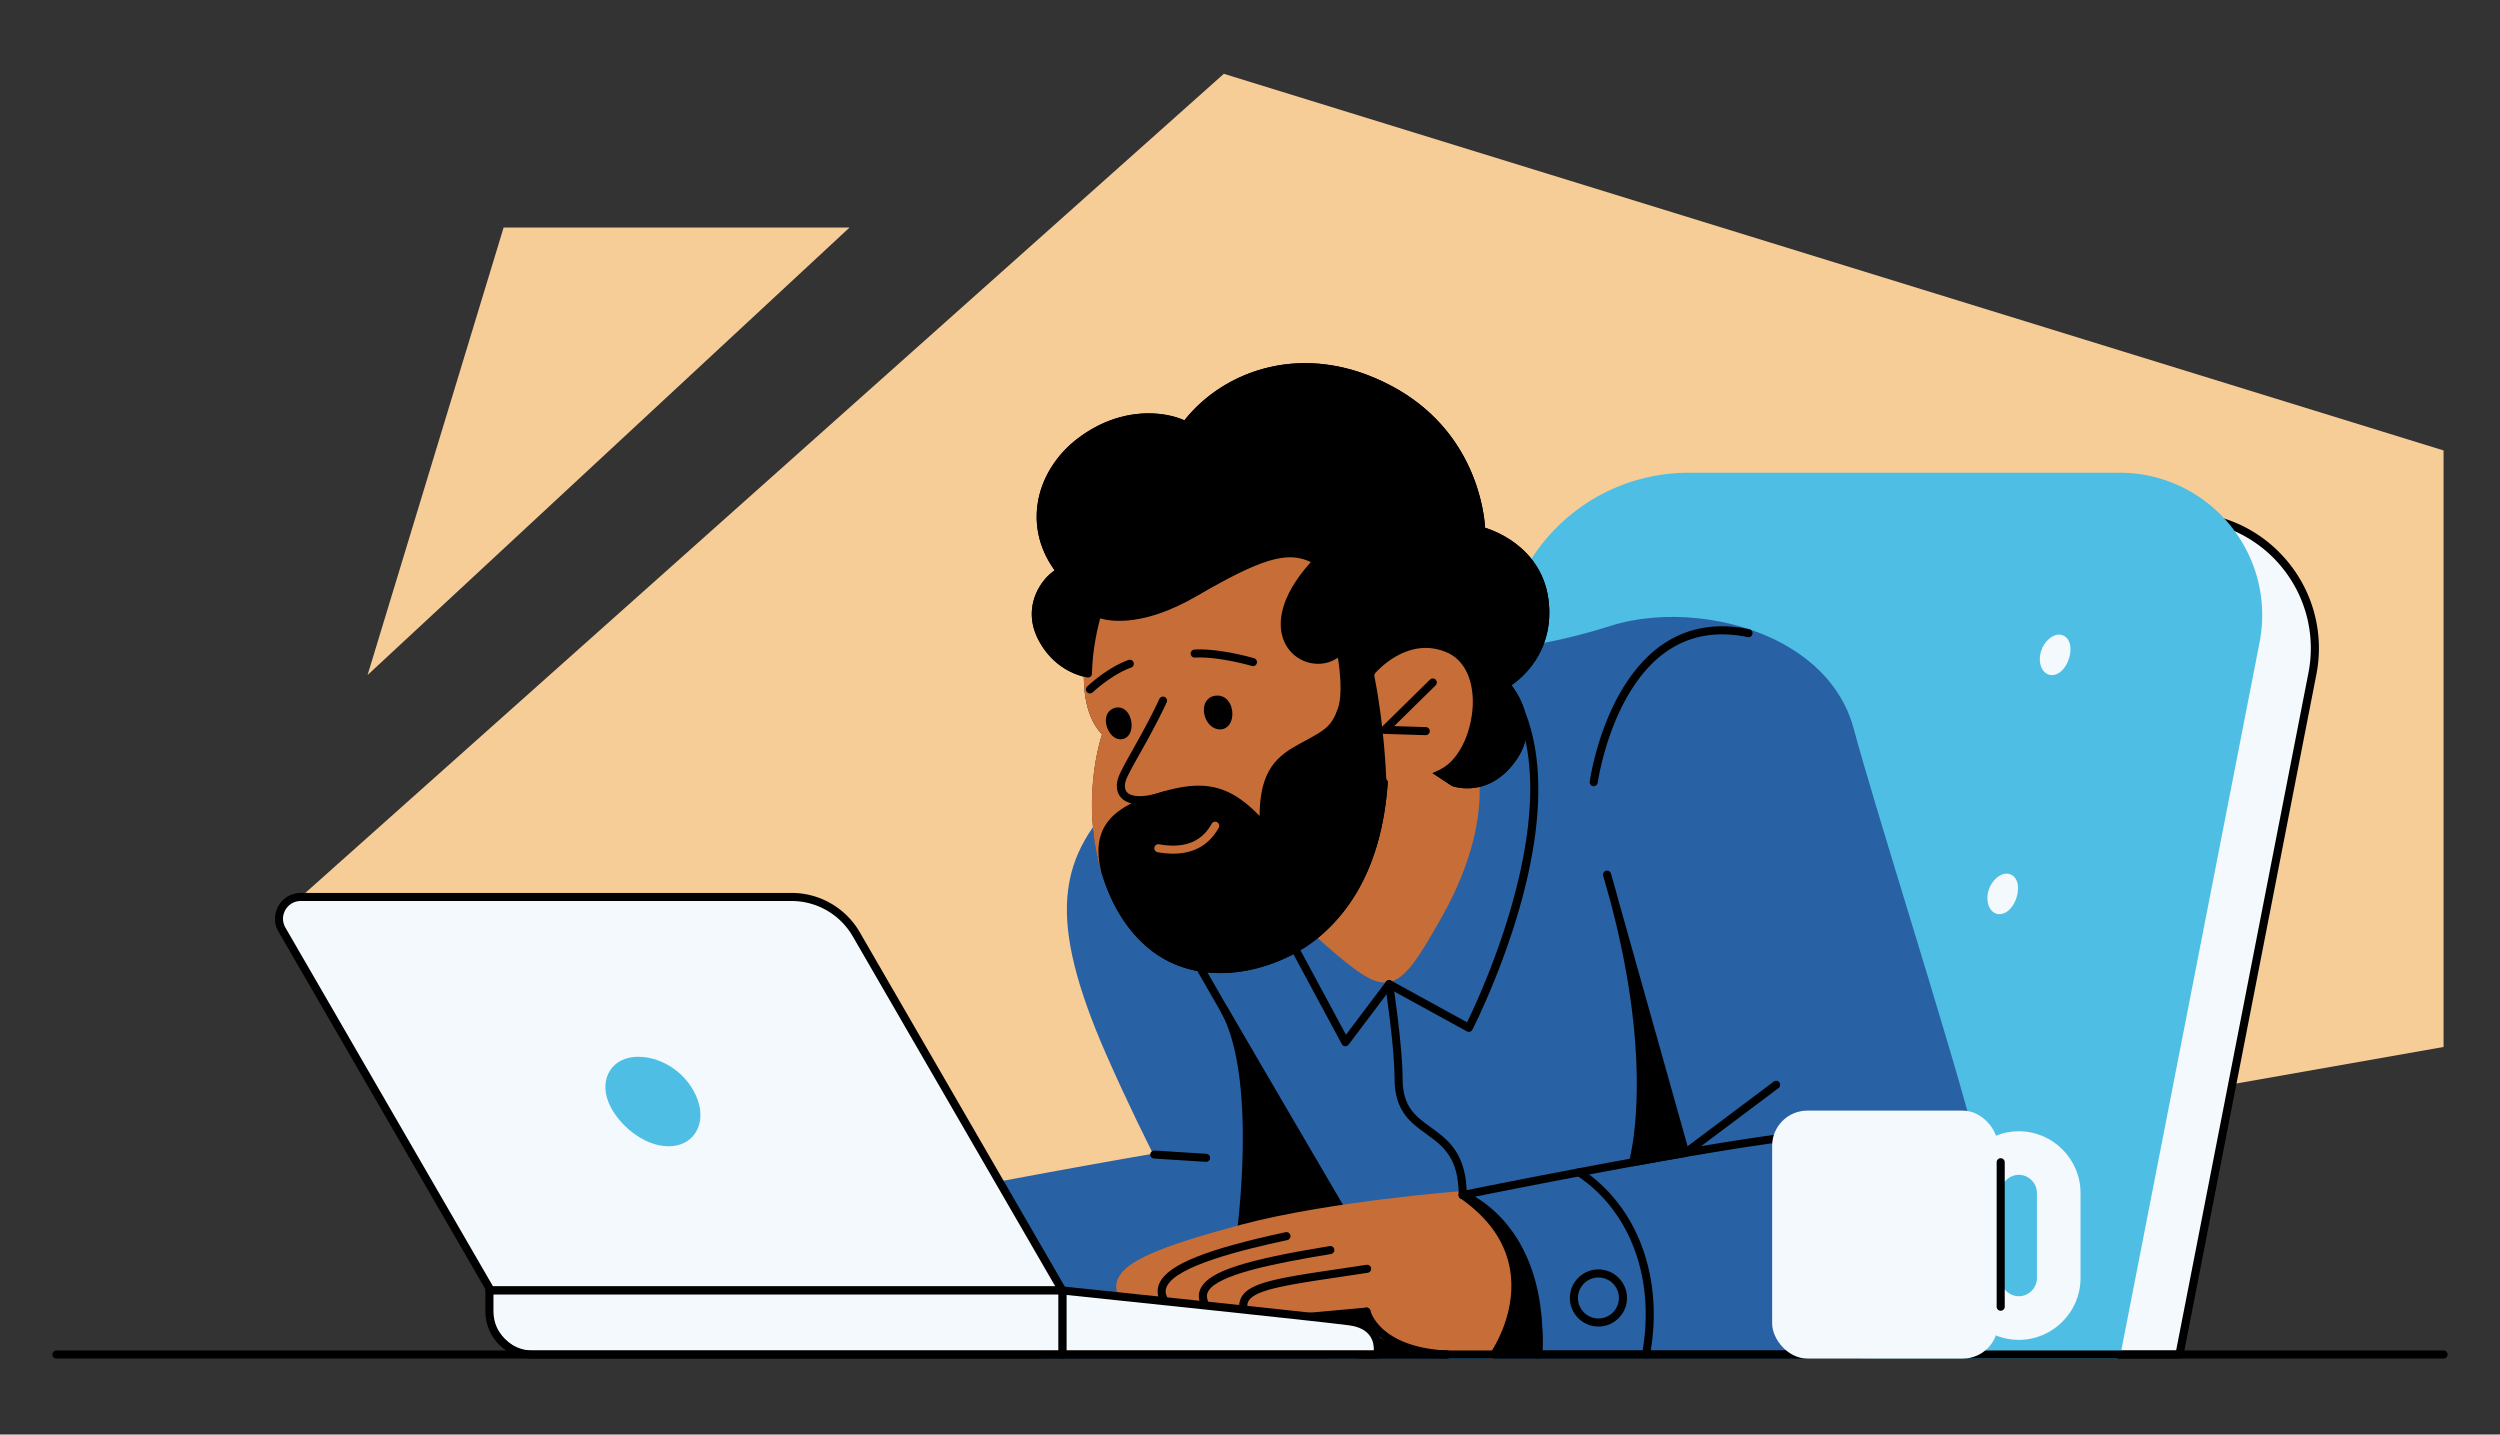 <svg xmlns="http://www.w3.org/2000/svg" id="Life_Events_" data-name="Life Events" viewBox="0 0 718 412"><rect x="0" y="0" width="718" height="412" fill="#333333" stroke="none"/><defs><style>.cls-2{fill:#c76e38}.cls-3{fill:#2862a4}.cls-4{fill:#4ebee5}.cls-5{fill:#f3f9fc}.cls-6{fill:#f7cd97}</style></defs><path d="M86.38 257.61 351.48 21.2l350.31 108.17v171.32L305.1 370.62l-112.49-22.63-106.23-90.38z" class="cls-6"/><path d="m625.94 389.02 38.18-195.53c4.58-23.46-13.38-45.27-37.28-45.27H508.7c-23.14 0-43.27 15.82-48.75 38.3l-49.36 202.5h215.35Z" class="cls-5"/><path d="M625.94 390.18H410.59c-.36 0-.69-.16-.91-.44-.22-.28-.3-.64-.21-.99l49.36-202.5c5.62-23.07 26.13-39.18 49.88-39.18h118.14c11.74 0 22.75 5.2 30.21 14.26a39.028 39.028 0 0 1 8.2 32.39l-38.18 195.53c-.11.54-.58.94-1.14.94Zm-213.88-2.31h212.92l38-194.6c2.12-10.84-.7-21.95-7.72-30.47a36.713 36.713 0 0 0-28.43-13.41H508.69a48.903 48.903 0 0 0-47.63 37.41l-49.01 201.07Z"/><path d="M640.36 150.68a40.805 40.805 0 0 0-31.59-14.91H485.08a53.556 53.556 0 0 0-52.16 40.98l-51.68 212.01c-.08.35 0 .71.21.99.22.28.56.44.91.44h225.46c.55 0 1.03-.39 1.14-.94l39.98-204.71c2.35-12.05-.77-24.39-8.58-33.86Z" class="cls-4"/><path d="m464.82 388.48-34.67-64.78c-.21-.4-.63-.64-1.08-.61l-69.28 3.81h-.08c-26.24 3.37-89.18 15.57-89.81 15.69-.38.07-.7.33-.85.69-.15.36-.11.77.11 1.09l30.4 45.29c.22.32.58.51.96.51h163.29a1.158 1.158 0 0 0 1.02-1.7Z" class="cls-3"/><path d="M568.37 331.93c-3.16-13.69-12.08-42.95-20.71-71.24-6.28-20.6-12.21-40.05-15.3-51.5-2.73-10.13-9.77-18.54-20.36-24.32-14.42-7.88-34.3-9.93-49.48-5.11-23.22 7.37-39.44 7.27-39.6 7.26-.12 0-.24.02-.35.05l-54.74 16.82c-1.4.5-34.35 12.35-46.76 25.12-9.39 9.66-13.74 18.28-14.54 28.81-.86 11.38 2.68 25.66 11.15 44.96 11.79 26.86 24.28 49.22 24.41 49.44.1.18.25.34.44.44l65.52 37.37c.17.1.37.15.57.15H534.1c12.81 0 22.45-3.96 28.66-11.76 11.41-14.35 7.71-37.3 5.58-46.5Z" class="cls-3"/><path d="M351.48 289.8c11.74 20.39 4.25 69.42 4.25 69.42l33.65-4.65-37.9-64.78Z"/><path d="M355.74 360.39c-.31 0-.61-.12-.82-.34a1.14 1.14 0 0 1-.32-.99c.02-.12 1.87-12.38 2.26-26.95.52-19.15-1.69-33.58-6.38-41.72-.32-.55-.13-1.26.42-1.58.55-.32 1.26-.13 1.58.42l37.9 64.78c.2.33.21.74.04 1.09-.17.35-.5.59-.88.64l-33.65 4.65c-.05 0-.11.01-.16.01Zm1.2-58.97c1.82 8.09 2.57 18.38 2.23 30.77-.32 11.7-1.56 21.92-2.07 25.68l30.41-4.2-30.57-52.25Z"/><path d="M413.6 199.59c-23.33-22.34-55.31-15.87-55.63-15.81-.46.1-.82.47-.9.93l-9.2 52.24c-.06.35.04.7.27.96.21.24 20.96 23.95 35.45 36.02 6.03 5.03 10.18 8.23 14.05 8.23.42 0 .83-.04 1.25-.11 4.72-.87 8.47-6.72 15.33-18.94 6.64-11.83 10.34-23.61 10.7-34.08.41-11.96-3.4-21.87-11.31-29.44Z" class="cls-2"/><path d="m357.2 224.08-.21 8.15s3.76 16.6 12.86 29.4l14.46-39.22-27.12 1.67Z"/><path d="M369.86 262.78c-.37 0-.73-.18-.95-.49-9.13-12.84-12.89-29.13-13.05-29.82-.02-.09-.03-.19-.03-.29l.21-8.15c.02-.6.49-1.09 1.09-1.13l27.12-1.67c.39-.03.77.15 1 .46.23.31.29.72.16 1.09L370.95 262c-.17.46-.6.76-1.09.76Zm-11.71-30.67c.36 1.53 3.83 15.47 11.39 27.01l13.07-35.44-24.29 1.49-.18 6.94Z"/><path d="M425.41 152.45s.03-26.75-26.56-40.72c-26.59-13.97-48.95-2.08-58.33 10.45-5.77-3.08-18.2-4.35-30.07 4.51-11.87 8.86-15.93 24.74-5.78 37.52-2.91.96-10.91 9.17-5.13 19.54 3.79 6.8 9.47 9 12.93 9.7-.09 6.4 1.08 13.07 5.37 17.16-5.82 18.08-3.88 44.55 10.62 58.9 14.5 14.36 36.99 9.05 49.17-.89 10.39-8.48 21.3-24.31 19.96-57.12l19.93 13.17s9.58 3.68 17.08-7.15c7.49-10.83-2.22-21.01-2.22-21.01s12.16-6.44 11.42-21.93c-.87-18.07-18.38-22.14-18.38-22.14Z"/><path d="M350.46 279.47c-8.04 0-16.17-2.54-22.83-9.14-14.72-14.57-16.69-41.3-11.12-59.41-3.43-3.61-5.18-9.18-5.22-16.56-3.49-.89-9.04-3.35-12.78-10.06-3.09-5.55-2.34-10.31-1.17-13.33 1.35-3.46 3.71-5.95 5.56-7.16-4.1-5.67-5.82-12.1-4.96-18.69.96-7.42 5.27-14.47 11.8-19.36 12.46-9.31 24.83-7.55 30.42-5.04 11.15-14.16 34.15-23.19 59.21-10.02 24.16 12.69 26.85 36.04 27.14 40.87 3.64 1.15 17.62 6.6 18.41 22.96.63 13.08-7.69 20.08-10.84 22.26 2.32 3.03 7.93 12.01 1.44 21.39-7.92 11.45-18.34 7.61-18.45 7.57a.94.94 0 0 1-.22-.12l-18.06-11.93c.61 25.46-6.27 44.23-20.46 55.82-6.69 5.46-17.21 9.95-27.89 9.95Zm-20.58-158.45c-5.39 0-12.02 1.58-18.74 6.6-6.04 4.51-10.01 11-10.89 17.8-.83 6.39 1.01 12.63 5.33 18.07.24.3.31.69.2 1.05-.11.36-.39.65-.75.77-1.16.38-4.05 2.75-5.52 6.51-1 2.55-1.62 6.6 1.03 11.36 3.46 6.21 8.51 8.39 12.15 9.13.55.11.94.59.93 1.15-.11 7.55 1.58 13.04 5.01 16.31.32.31.44.77.3 1.19-5.62 17.46-3.91 43.62 10.33 57.73 14.48 14.34 36.56 8.07 47.62-.96 14.01-11.44 20.59-30.34 19.54-56.18-.02-.43.21-.84.59-1.06.38-.21.84-.2 1.21.04l19.81 13.09c1.06.36 9.08 2.67 15.6-6.76 6.88-9.94-2.01-19.45-2.1-19.55-.25-.26-.36-.63-.31-.99.06-.36.28-.67.6-.84.47-.25 11.5-6.32 10.8-20.85-.82-17-17.32-21.02-17.48-21.06-.52-.12-.9-.59-.9-1.13 0-.26-.31-26.23-25.94-39.7-24.31-12.77-46.52-3.71-56.87 10.12-.34.46-.97.6-1.47.33-2.08-1.11-5.66-2.18-10.09-2.18Z"/><path d="M386.15 186.44c-.09-.43-.41-.77-.83-.88-.42-.12-.87.01-1.16.33-1.87 2.04-4.65 2.87-7.42 2.24-2.97-.68-5.28-2.86-6.18-5.83-.97-3.19-1.14-10.08 8.6-20.39a1.167 1.167 0 0 0-.26-1.8c-8.87-5.23-17.98-1.62-36.33 9.05-17.45 10.15-26.81 5.94-26.9 5.9-.3-.15-.66-.16-.97-.02-.31.13-.55.4-.65.72-.32 1.02-7.49 24.68 2.44 35.16-3.76 12.17-3.89 26.72-.33 39.1.15.51.61.84 1.11.84.1 0 .19-.01.29-.04.61-.16.98-.77.84-1.38-2.62-11.23 3.29-15.67 12.98-18.87 13.01-4.3 20.53-4.22 30.69 7.6.32.37.85.5 1.31.32.46-.18.75-.64.73-1.13-.7-14.65 3.91-18.3 10.49-21.86l.7-.38c6.36-3.43 8.99-4.85 11.1-10.91 2.11-6.07-.18-17.3-.27-17.77Z" class="cls-2"/><path d="M444.94 174.53c-.79-16.36-14.77-21.82-18.41-22.96-.3-4.82-2.98-28.17-27.14-40.87-25.07-13.17-48.06-4.13-59.21 10.02-5.59-2.51-17.96-4.27-30.42 5.04-6.54 4.88-10.84 11.94-11.8 19.36-.86 6.59.86 13.02 4.96 18.69-1.85 1.21-4.21 3.71-5.56 7.16-1.18 3.02-1.93 7.78 1.17 13.33 4.09 7.34 10.34 9.58 13.7 10.27.34.07.69-.02.96-.23.27-.22.43-.54.43-.89.09-6.75 1.65-13.26 2.34-15.84 3.28.95 12.72 2.32 27.79-6.44 18.36-10.67 25.91-13.03 32.71-9.74-9.5 10.57-9.19 18-8.11 21.54 1.15 3.78 4.1 6.56 7.88 7.42 2.86.65 5.72.09 8.01-1.5.55 3.43 1.41 10.51 0 14.56-1.81 5.21-3.71 6.23-10.01 9.63l-.71.38c-6.6 3.57-11.71 7.46-11.77 20.87-9.97-10.41-18.22-10.21-31.07-5.96-12.73 4.2-17.07 10.66-14.51 21.6 0 .02 0 .04.01.06 2.39 8.31 6.24 15.14 11.45 20.3 6.66 6.59 14.79 9.14 22.83 9.14 10.68 0 21.2-4.49 27.89-9.95 14.19-11.59 21.07-30.36 20.46-55.82l18.06 11.94c.07.05.14.08.22.12.1.04 10.53 3.88 18.45-7.57 6.49-9.38.88-18.36-1.44-21.39 3.16-2.17 11.48-9.18 10.84-22.26Z"/><path d="M415.68 187.44c-11.42-5.09-20.62 5.77-20.71 5.88-.22.27-.31.63-.24.97 2.84 13.97 3.39 29 3.39 29.15.02.5.36.94.84 1.07.07.02.67.18 1.85.18 2.19 0 6.36-.56 12.71-3.65 6.32-3.07 9.59-12.54 9.47-19.89-.11-6.69-2.78-11.69-7.31-13.72Z" class="cls-2"/><path d="M409.48 211.14h-.04l-11.82-.36c-.46-.01-.87-.3-1.04-.74s-.06-.92.27-1.25l13.83-13.6c.46-.45 1.19-.44 1.64.01.45.46.44 1.19-.01 1.64l-11.9 11.7 9.1.28c.64.02 1.14.55 1.12 1.19-.02.63-.53 1.12-1.16 1.12ZM327.29 230.96c-2.85 0-4.44-.9-5.33-1.89-1.43-1.59-1.59-4.07-.43-6.63.85-1.88 2.23-4.34 3.83-7.19 2.23-3.98 5.01-8.94 7.62-14.54a1.159 1.159 0 0 1 2.1.98c-2.64 5.68-5.44 10.68-7.7 14.7-1.57 2.81-2.93 5.23-3.74 7.02-.77 1.69-.75 3.24.05 4.12.67.74 3.02 2.21 10.42-.2.61-.2 1.26.13 1.46.74.2.61-.13 1.26-.74 1.46-3.18 1.04-5.64 1.44-7.53 1.44ZM353.06 201.77c-.83-1.37-2.18-2.09-3.7-1.99-2.2.14-3.61 1.76-3.6 4.12 0 2.56 1.72 5.42 4.46 5.58h.21c1.15 0 2.16-.59 2.79-1.63 1.01-1.67.94-4.29-.15-6.09ZM320.12 203.33c-2.07.62-2.98 2.71-2.28 5.21.55 1.96 2.07 3.78 3.95 3.78.25 0 .51-.03.77-.1 1.12-.29 1.92-1.17 2.26-2.48.5-1.93-.1-4.33-1.41-5.6-.91-.88-2.08-1.17-3.29-.81ZM313.05 199.16c-.3 0-.61-.12-.84-.36-.44-.46-.43-1.19.04-1.64.23-.22 5.69-5.4 11.84-7.61.6-.22 1.27.1 1.48.7.22.6-.1 1.27-.7 1.48-5.69 2.04-10.97 7.05-11.02 7.1-.22.21-.51.32-.8.32ZM359.85 191.31c-.11 0-.22-.01-.33-.05-.1-.03-9.59-2.78-16.34-2.4-.63.04-1.19-.45-1.22-1.09s.45-1.19 1.09-1.22c7.15-.4 16.71 2.37 17.12 2.49.61.18.97.82.79 1.44-.15.51-.61.83-1.11.83Z"/><path d="M336.91 245.17c-1.39 0-2.87-.14-4.43-.41a1.157 1.157 0 1 1 .4-2.28c7.25 1.27 12.19-.65 15.11-5.89.31-.56 1.02-.76 1.58-.45s.76 1.02.45 1.58c-2.77 4.96-7.16 7.45-13.11 7.45ZM429.13 389.02l13.88-26.32-22.91-19.48s-37.92 2.84-63.42 9.65c-25.5 6.81-37.92 11.89-34.34 18.99l6.46 10.24 100.33 6.92Z" class="cls-2"/><path d="M429.13 390.18h-.08l-100.33-6.92c-.37-.03-.7-.23-.9-.54l-6.46-10.24s-.04-.06-.05-.1c-.89-1.77-.97-3.5-.23-5.15 2.24-5.01 11.81-9.2 35.3-15.48 25.31-6.76 63.25-9.66 63.63-9.69.3-.02.6.08.84.27l22.91 19.48c.41.35.53.94.27 1.42l-13.88 26.32c-.2.38-.6.62-1.02.62Zm-99.66-9.19 98.99 6.83 13.09-24.83-21.84-18.57c-4.45.36-39.16 3.28-62.73 9.58-16.18 4.32-31.48 9.03-33.78 14.19-.45 1-.4 1.99.16 3.12l6.12 9.7Z" class="cls-2"/><path d="M334.09 374.05c-.44 0-.87-.26-1.06-.69-.77-1.73-.75-3.43.07-5.06 2.64-5.22 13.45-9.53 36.13-14.42.63-.14 1.24.26 1.38.89.13.63-.26 1.24-.89 1.38-13.43 2.89-31.62 7.41-34.55 13.2-.51 1-.51 1.97-.03 3.06.26.58 0 1.27-.58 1.53-.15.07-.31.1-.47.1Z"/><path d="M345.8 375.08c-.46 0-.9-.28-1.08-.74-.64-1.64-.54-3.2.28-4.64 2.66-4.65 12.65-7.86 36.89-11.83.63-.1 1.23.32 1.33.96.1.63-.32 1.23-.96 1.33-16.7 2.74-32.53 5.93-35.25 10.69-.47.83-.51 1.67-.13 2.66.23.6-.06 1.27-.66 1.5-.14.05-.28.08-.42.08Z"/><path d="M415.58 390.18h-.06c-17.54-.86-22.58-9.16-23.84-12.16-3.64.69-16.33 2.86-25.84 1.42-3.7-.56-6.33-1.03-7.82-1.39-.9-.22-1.9-.47-1.97-1.37-.36-1.81-.11-3.31.78-4.59 2.73-3.94 11.31-5.22 28.41-7.76 2.26-.34 4.67-.7 7.23-1.08.63-.09 1.22.34 1.32.97.1.63-.34 1.22-.97 1.32-2.56.39-4.97.75-7.23 1.09-15.4 2.29-24.69 3.68-26.85 6.79-.44.63-.6 1.38-.49 2.31.77.21 2.79.66 7.94 1.43 10.56 1.59 25.87-1.57 26.02-1.6.61-.13 1.21.25 1.36.86.11.42 2.92 10.52 22.07 11.45a1.156 1.156 0 0 1-.06 2.31Zm-57.21-13.51Zm-.03-.4v.04c.02.11.03.23.02.35.01-.14 0-.27-.03-.39Z"/><path d="M514.98 326.41c-28.81 3.34-94.89 16.81-94.89 16.81s23.73 8.47 21.67 45.8h92.37" class="cls-3"/><path d="M534.13 390.18h-92.37c-.32 0-.62-.13-.84-.36-.22-.23-.33-.54-.32-.86 1.99-36.05-20.67-44.57-20.9-44.65-.49-.17-.8-.65-.77-1.17.04-.52.41-.95.92-1.05.66-.13 66.45-13.52 94.99-16.82.64-.07 1.21.38 1.28 1.02.07.64-.38 1.21-1.02 1.28-24.75 2.87-77.73 13.36-91.48 16.12 2.34 1.38 5.68 3.79 8.95 7.69 9.27 11.08 10.82 25.73 10.39 36.49h91.15a1.16 1.16 0 0 1 0 2.32Z"/><path d="M420.09 343.22c22.83 15.94 14.5 37.45 9.03 45.8h12.63s3.19-29.86-21.67-45.8Z"/><path d="M441.76 390.18h-12.63c-.43 0-.82-.23-1.02-.61-.2-.37-.18-.83.05-1.18 1.41-2.16 6-9.93 5.9-19.41-.1-9.75-5.02-18.1-14.63-24.81-.52-.36-.65-1.07-.3-1.59.35-.52 1.06-.67 1.59-.33 13.16 8.44 18.5 20.75 20.65 29.58 2.33 9.55 1.57 17.01 1.54 17.32a1.16 1.16 0 0 1-1.15 1.04Zm0-1.16Zm-10.57-1.15h9.48c.16-3.33.18-14.15-5-25.16.45 2.02.68 4.1.71 6.25.09 8.27-3.04 15.17-5.19 18.91ZM485.13 330.81l-20.4-72.55c-.64-2.4-1.33-4.86-2.07-7.38-.18-.61-.82-.96-1.43-.79-.61.18-.97.81-.79 1.43l2.01 7.16c12.96 48.58 5.51 74.51 5.42 74.77a1.155 1.155 0 0 0 1.11 1.49c.07 0 .13 0 .2-.02l15.04-2.67c.32-.06.6-.25.78-.52.17-.28.22-.61.13-.93ZM341.84 273.05l33.69 58.53M375.53 332.74c-.4 0-.79-.21-1-.58l-33.68-58.53c-.32-.55-.13-1.26.43-1.58.55-.32 1.26-.13 1.58.43l33.68 58.53a1.153 1.153 0 0 1-1.01 1.73ZM392.45 376.69l-20.97 1.9s16.91 3.77 17.78 5.57.92 4.88.92 4.88h25.4s-17.43-.21-21.23-5.23c-3.03-4-1.9-7.12-1.9-7.12Z"/><path d="M390.18 390.2c-.63 0-1.15-.51-1.16-1.14-.01-.77-.18-3.01-.77-4.3-1.15-1.02-9.68-3.39-17.03-5.03-.56-.12-.94-.64-.9-1.21.04-.57.48-1.03 1.05-1.08l20.97-1.9c.39-.04.78.13 1.02.45.24.31.31.72.18 1.09-.04.13-.82 2.66 1.73 6.04 2.84 3.75 15.63 4.7 20.32 4.76.64 0 1.15.53 1.15 1.16s-.52 1.15-1.16 1.15h-25.4v.01Zm-11.54-11.09c7.17 1.83 11.08 3.36 11.66 4.55.62 1.29.87 3.07.97 4.22h7.74c-2.42-.81-4.47-1.9-5.59-3.37-2.02-2.67-2.38-5.03-2.34-6.53l-12.45 1.13Zm13.81-2.42ZM331.5 331.58l14.89.94M346.39 333.68h-.07l-14.88-.94c-.64-.04-1.12-.59-1.08-1.23s.59-1.12 1.23-1.08l14.88.94a1.157 1.157 0 0 1-.07 2.31Z"/><path d="M395.59 389.02s1.82-8.24-8.02-9.55c-9.84-1.31-82.47-8.86-82.47-8.86v18.41h90.49Z" class="cls-5"/><path d="M395.59 390.18H305.1c-.64 0-1.16-.52-1.16-1.16v-18.41c0-.33.14-.64.38-.86.24-.22.57-.33.9-.29.73.08 72.76 7.56 82.51 8.86 3.51.47 6.08 1.82 7.62 4.02 2.19 3.13 1.42 6.77 1.38 6.93-.12.53-.59.91-1.13.91Zm-89.33-2.31h88.3c.04-1.02-.08-2.73-1.13-4.21-1.15-1.64-3.18-2.66-6.01-3.03-8.99-1.2-71.4-7.7-81.16-8.72v15.96Z"/><path d="m305.1 370.62-59.21-102.33a21.387 21.387 0 0 0-18.52-10.68H86.38c-4.81 0-7.82 5.21-5.41 9.38l59.96 103.63h164.16Z" class="cls-5"/><path d="M305.1 371.78H140.94c-.41 0-.8-.22-1-.58L79.98 267.57c-1.34-2.32-1.34-5.09 0-7.41s3.74-3.71 6.42-3.71h140.99c8.02 0 15.5 4.31 19.52 11.26l59.21 102.33a1.16 1.16 0 0 1-1 1.74Zm-163.5-2.32h161.49l-58.21-100.59c-3.6-6.23-10.32-10.1-17.51-10.1H86.38c-1.84 0-3.49.95-4.41 2.55-.92 1.6-.92 3.5 0 5.09l59.63 103.05Z"/><path d="M140.56 370.62H305.1v18.41H155.8c-8.41 0-15.24-6.83-15.24-15.24v-3.17Z" class="cls-5"/><path d="M305.1 390.18H152.92c-7.46 0-13.52-6.07-13.52-13.52v-6.04c0-.64.52-1.16 1.16-1.16H305.1c.64 0 1.16.52 1.16 1.16v18.41c0 .64-.52 1.16-1.16 1.16Zm-163.38-18.4v4.88c0 6.18 5.03 11.21 11.21 11.21h151.02v-16.09H141.72Z"/><path d="M200.41 315.97c-2.55-7.22-9.78-12.47-17.2-12.47-3.43 0-6.33 1.41-7.96 3.88-1.7 2.57-1.84 6.01-.39 9.43 2.53 5.96 9.82 12.4 17.17 12.4 3.21 0 5.87-1.27 7.5-3.57 1.82-2.57 2.14-6.09.87-9.67Z" class="cls-4"/><path d="M585.97 190.62c.52 2.71 2.83 4.13 5.21 2.73 2.38-1.39 3.76-5.05 3.41-7.78-.38-2.91-2.83-4.13-5.21-2.73s-4.02 4.6-3.41 7.78ZM570.91 259.27c.52 2.71 2.83 4.13 5.21 2.73s3.76-5.05 3.41-7.78c-.38-2.91-2.83-4.13-5.21-2.73-2.38 1.39-4.02 4.6-3.41 7.78Z" class="cls-5"/><path d="M701.79 390.18H16.21a1.16 1.16 0 0 1 0-2.32h685.58a1.16 1.16 0 0 1 0 2.32Z"/><path d="M105.57 193.86 243.98 65.35h-99.34l-39.07 128.51z" class="cls-6"/><path d="M472.74 390.18c-.07 0-.14 0-.21-.02-.63-.12-1.05-.72-.93-1.35 3.91-21.35-3.27-40.96-18.72-51.18-.53-.35-.68-1.07-.33-1.6.35-.53 1.07-.68 1.6-.33 16.24 10.74 23.79 31.25 19.72 53.52-.1.56-.59.95-1.14.95Z"/><path d="M459.07 380.98c-4.52 0-8.2-3.68-8.2-8.2s3.68-8.2 8.2-8.2 8.2 3.68 8.2 8.2-3.68 8.2-8.2 8.2Zm0-14.08c-3.24 0-5.88 2.64-5.88 5.88s2.64 5.88 5.88 5.88 5.88-2.64 5.88-5.88-2.64-5.88-5.88-5.88ZM457.72 225.8c-.05 0-.11 0-.16-.01-.63-.09-1.08-.67-.99-1.3.04-.28.96-6.91 3.94-15.07 5.01-13.74 11.8-20.67 16.62-24.08 7.17-5.07 15.68-6.62 25.27-4.63.63.13 1.03.74.9 1.37s-.74 1.03-1.37.9c-8.94-1.86-16.83-.43-23.46 4.25-15.82 11.17-19.57 37.31-19.61 37.57-.08.58-.58 1-1.15 1ZM484.02 332.29c-.35 0-.7-.16-.93-.46a1.16 1.16 0 0 1 .23-1.62l26.1-19.58a1.16 1.16 0 0 1 1.62.23c.38.51.28 1.24-.23 1.62l-26.1 19.58c-.21.16-.45.23-.69.23ZM386.39 300.48h-.09c-.39-.03-.74-.26-.93-.61l-23.71-44.04c-.3-.56-.09-1.27.47-1.57.56-.3 1.27-.09 1.57.47l22.86 42.45 11.48-15.23c.35-.46.98-.59 1.48-.32l21.82 11.97c4.21-8.6 31.38-66.94 10.09-96.42-.37-.52-.26-1.24.26-1.62.52-.37 1.24-.26 1.62.26 9.86 13.65 11.16 35.29 3.76 62.58-5.55 20.47-14.12 37.16-14.2 37.32-.14.28-.39.48-.69.58-.3.09-.62.06-.89-.09l-22-12.07-11.97 15.87c-.22.29-.56.46-.92.46Z"/><path d="M420.09 344.38c-.64 0-1.16-.52-1.16-1.16 0-10.84-4.54-14.12-9.35-17.58-4.45-3.21-9.06-6.53-9.06-15.83s-2.68-26.81-2.71-26.98c-.1-.63.34-1.22.97-1.32.63-.09 1.22.34 1.32.97.11.74 2.73 18.15 2.73 27.33 0 8.11 3.75 10.82 8.1 13.95 4.84 3.48 10.32 7.43 10.32 19.46 0 .64-.52 1.16-1.16 1.16Z"/><path d="M579.81 324.9c-9.75 0-17.72 7.97-17.72 17.72v24.47c0 9.75 7.97 17.72 17.72 17.72s17.72-7.97 17.72-17.72v-24.47c0-9.75-7.97-17.72-17.72-17.72Zm5.2 42.18c0 2.82-2.38 5.2-5.2 5.2s-5.2-2.38-5.2-5.2v-24.47c0-2.82 2.38-5.2 5.2-5.2s5.2 2.38 5.2 5.2v24.47Z" class="cls-5"/><rect width="64.86" height="71.21" x="508.96" y="318.97" class="cls-5" rx="10.1" ry="10.1"/><path d="M574.6 332.64c-.64 0-1.16.52-1.16 1.16v41.49a1.16 1.16 0 0 0 2.32 0V333.8c0-.64-.52-1.16-1.16-1.16Z"/><path d="M0 21.2h718v369.6H0z" style="fill:none"/></svg>